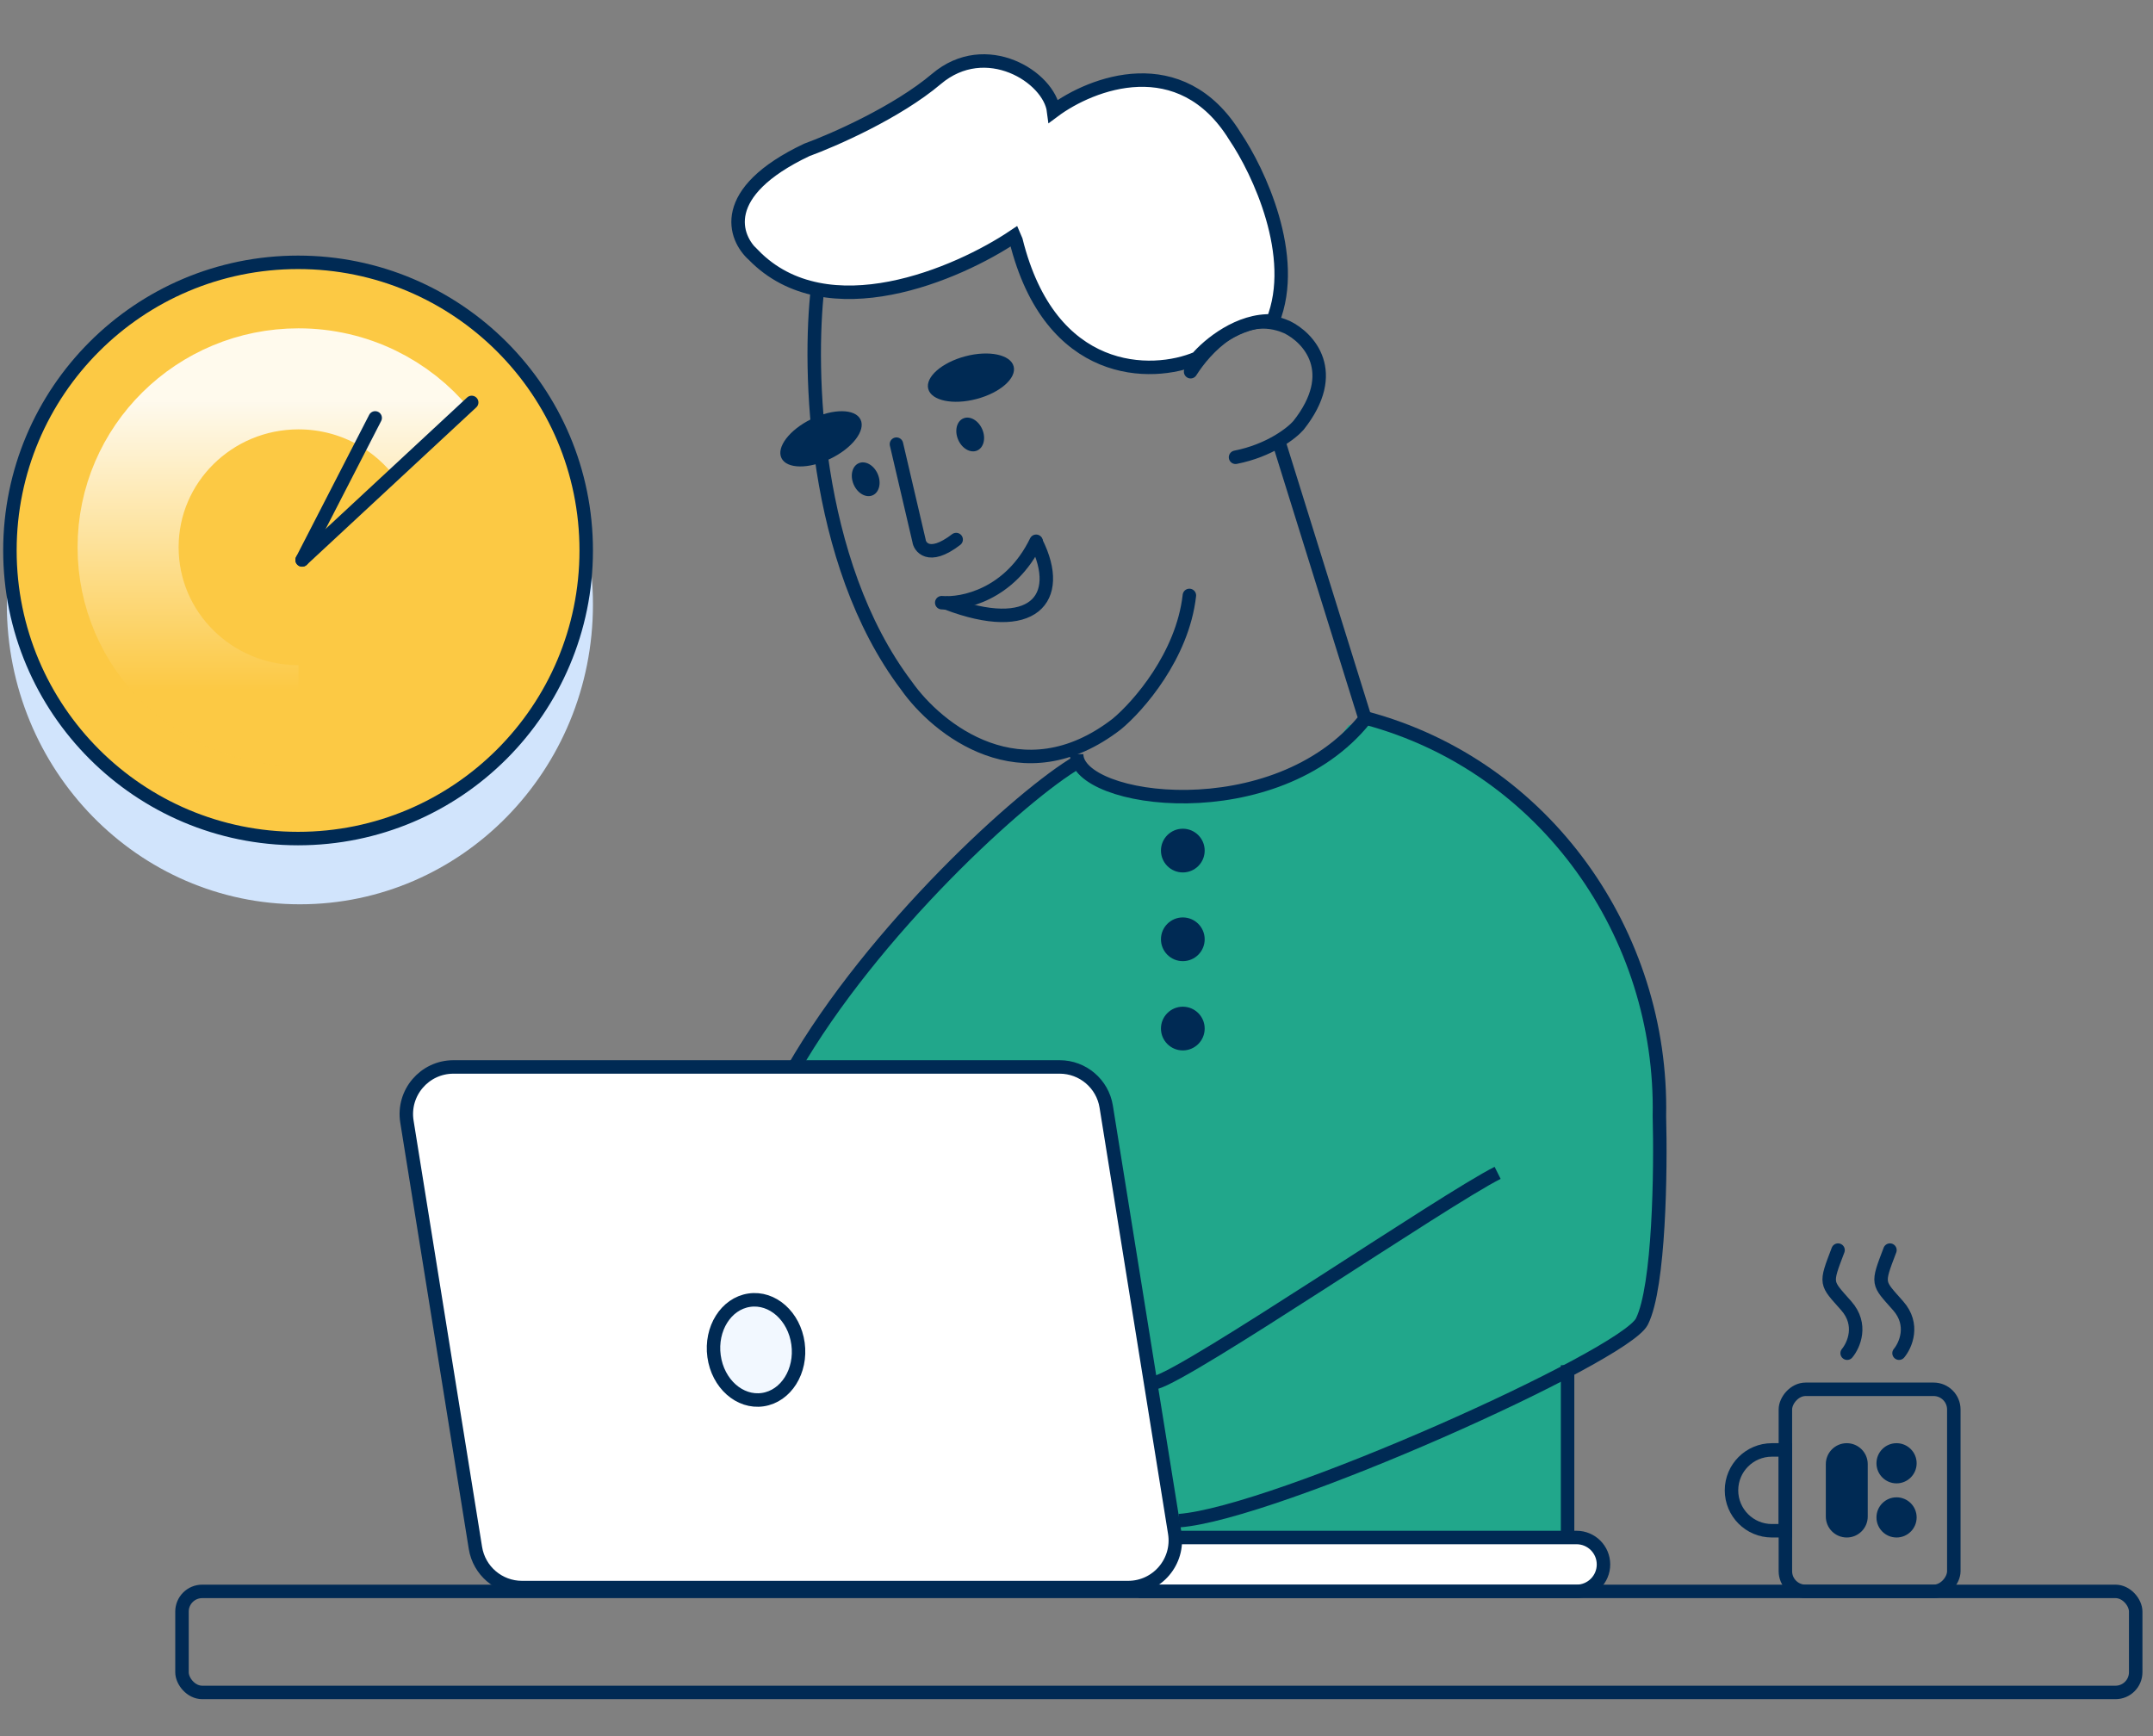 <?xml version="1.0" encoding="UTF-8" standalone="no"?>
<svg
   width="310"
   height="250"
   viewBox="0 0 310 250"
   fill="none"
   version="1.1"
   id="svg82"
   sodipodi:docname="usecase-1.svg"
   inkscape:version="1.1 (c4e8f9e, 2021-05-24)"
   xmlns:inkscape="http://www.inkscape.org/namespaces/inkscape"
   xmlns:sodipodi="http://sodipodi.sourceforge.net/DTD/sodipodi-0.dtd"
   xmlns="http://www.w3.org/2000/svg"
   xmlns:svg="http://www.w3.org/2000/svg">
  <rect x="0" y="0" width="310" height="250" fill="#808080" stroke="none"/>
  <sodipodi:namedview
     id="namedview84"
     pagecolor="#ffffff"
     bordercolor="#666666"
     borderopacity="1.0"
     inkscape:pageshadow="2"
     inkscape:pageopacity="0.0"
     inkscape:pagecheckerboard="0"
     showgrid="false"
     height="259px"
     inkscape:zoom="2.9414062"
     inkscape:cx="57.285525"
     inkscape:cy="132.07968"
     inkscape:window-width="2560"
     inkscape:window-height="1285"
     inkscape:window-x="0"
     inkscape:window-y="25"
     inkscape:window-maximized="1"
     inkscape:current-layer="svg82" />
  <path
     d="m 225.175,196.717 c -13.05,3.117 -39.385,9.349 -40.32,9.349 l -17.998,2.723 2.425,11.886 h 56.478 z"
     fill="#21a78b"
     id="path9"
     style="stroke-width:0.97" />
  <path
     d="m 129.927,131.271 -14.48,19.802 -0.713,1.233 53.579,67.154 18.297,-5.335 25.711,-11.565 16.361,-7.012 6.562,-4.219 c 4.207,-5.61 3.956,-21.826 3.956,-30.258 l -1.753,-15.193 -4.091,-12.271 -8.765,-12.272 -9.349,-9.35 -8.766,-5.258 -9.349,-2.338 h -2.922 l -3.507,4.675 -4.09,2.922 -8.181,1.756 -8.181,0.582 -8.765,-0.582 -7.012,-4.677 -7.012,5.259 -7.012,7.012 z"
     fill="#21a78b"
     id="path11"
     style="stroke-width:0.97" />
  <path
     d="m 117.731,41.423 c -1.369,11.671 -0.726,39.476 12.801,57.329 4.391,6.248 16.594,16.095 30.281,5.502 3.073,-2.547 9.463,-9.818 10.44,-18.513"
     stroke="#002a54"
     stroke-width="1.94"
     stroke-linecap="round"
     id="path13" />
  <path
     d="m 129.076,63.957 3.257,13.936 c 0.061,0.671 1.261,2.944 5.34,-0.197"
     stroke="#002a54"
     stroke-width="1.94"
     stroke-linecap="round"
     id="path15" />
  <ellipse
     cx="103.773"
     cy="112.518"
     rx="1.889"
     ry="2.518"
     transform="rotate(-23.189)"
     fill="#002a54"
     id="ellipse17"
     style="stroke-width:0.97" />
  <ellipse
     cx="87.403"
     cy="112.519"
     rx="1.889"
     ry="2.518"
     transform="rotate(-23.189)"
     fill="#002a54"
     id="ellipse19"
     style="stroke-width:0.97" />
  <path
     d="m 149.21,78.093 c 4.09,8.18 -0.585,13.441 -12.856,8.765"
     stroke="#002a54"
     stroke-width="1.94"
     stroke-linecap="round"
     id="path21" />
  <path
     d="m 135.596,86.786 c 2.964,0.275 9.834,-1.11 13.594,-8.842"
     stroke="#002a54"
     stroke-width="1.94"
     stroke-linecap="round"
     id="path23" />
  <ellipse
     cx="121.279"
     cy="88.279"
     rx="6.358"
     ry="3.179"
     transform="rotate(-14.796)"
     fill="#002a54"
     id="ellipse25"
     style="stroke-width:0.97" />
  <ellipse
     cx="78.505"
     cy="108.649"
     rx="6.333"
     ry="3.167"
     transform="rotate(-26.023)"
     fill="#002a54"
     id="ellipse27"
     style="stroke-width:0.97" />
  <path
     d="m 171.431,53.526 c 2.044,-3.235 7.355,-9.29 13.876,-6.422 3.095,1.505 7.758,6.443 1.653,14.154 -0.986,1.13 -4.179,3.63 -9.06,4.589"
     stroke="#002a54"
     stroke-width="1.94"
     stroke-linecap="round"
     id="path29" />
  <path
     d="m 155.021,108.602 c 0,7.012 28.665,10.98 41.54,-5.09 L 184.271,64.066"
     stroke="#002a54"
     stroke-width="1.94"
     id="path31" />
  <path
     d="m 108.5,36.731 c 10.611,10.875 29.438,2.712 37.525,-2.73 l 0.268,0.626 c 4.926,19.836 19.581,19.729 26.077,16.946 1.613,-1.898 6.05,-5.625 10.889,-5.349 3.748,-9.316 -2.062,-21.606 -5.436,-26.586 -7.808,-12.669 -20.663,-7.706 -26.116,-3.64 -0.621,-4.924 -9.768,-10.644 -16.869,-4.636 -5.68,4.806 -14.824,8.822 -18.686,10.229 -12.863,6.104 -10.462,12.637 -7.653,15.141 z"
     fill="#ffffff"
     stroke="#002a54"
     stroke-width="1.94"
     id="path33" />
  <path
     d="m 155.198,109.712 c -7.974,4.617 -29.465,24.201 -41.048,44.347"
     stroke="#002a54"
     stroke-width="1.94"
     id="path35" />
  <path
     d="m 165.887,221.4 h -0.97 v 0.97 5.82 0.97 h 0.97 61.111 c 2.143,0 3.88,-1.737 3.88,-3.88 0,-2.143 -1.737,-3.88 -3.88,-3.88 z"
     fill="#ffffff"
     stroke="#002a54"
     stroke-width="1.94"
     id="path37" />
  <circle
     cx="170.308"
     cy="122.484"
     r="3.148"
     fill="#002a54"
     id="circle39"
     style="stroke-width:0.97" />
  <circle
     cx="170.308"
     cy="135.258"
     r="3.148"
     fill="#002a54"
     id="circle41"
     style="stroke-width:0.97" />
  <circle
     cx="170.308"
     cy="148.112"
     r="3.148"
     fill="#002a54"
     id="circle43"
     style="stroke-width:0.97" />
  <path
     d="m 65.295,153.64 c -4.18,0 -7.367,3.74 -6.704,7.868 l 9.863,61.388 c 0.529,3.292 3.37,5.713 6.704,5.713 h 87.279 c 4.18,0 7.367,-3.74 6.704,-7.868 l -9.863,-61.388 c -0.529,-3.292 -3.37,-5.713 -6.704,-5.713 z"
     fill="#ffffff"
     stroke="#002a54"
     stroke-width="1.94"
     id="path45" />
  <ellipse
     rx="6.112"
     ry="7.224"
     transform="matrix(0.989,-0.148,0.136,0.991,0,0)"
     fill="#f2f8ff"
     stroke="#002a54"
     stroke-width="1.94"
     id="ellipse47"
     cx="81.423"
     cy="208.313" />
  <path
     d="m 196.749,103.419 c 25.812,6.925 42.7,31.182 42.18,57.289 0.21,7.764 0,24.552 -2.518,29.589 -2.518,5.036 -52.793,27.628 -66.643,28.678 m -3.395,-19.885 c 4.852,-1.245 41.708,-26.42 49.263,-30.197"
     stroke="#002a54"
     stroke-width="1.94"
     id="path49" />
  <path
     d="m 225.708,196.592 v 24.322"
     stroke="#002a54"
     stroke-width="1.94"
     id="path51" />
  <rect
     x="26.204"
     y="229.16"
     width="281.306"
     height="14.55"
     rx="2.91"
     stroke="#002a54"
     stroke-width="1.94"
     id="rect53" />
  <ellipse
     cx="43.18"
     cy="87.052"
     rx="42.196"
     ry="43.166"
     fill="#d1e4fc"
     id="ellipse55"
     style="stroke-width:0.97" />
  <circle
     cx="42.917"
     cy="79.264"
     r="41.489"
     fill="#fcc944"
     stroke="#002a54"
     stroke-width="1.94"
     id="circle57" />
  <path
     opacity="0.9"
     d="m 42.985,103.057 c -13.554,0 -24.541,-10.857 -24.541,-24.251 0,-13.393 10.987,-24.251 24.541,-24.251 7.722,0 14.611,3.525 19.11,9.034"
     stroke="url(#paint0_linear)"
     stroke-width="14.55"
     id="path59"
     style="stroke:url(#paint0_linear)" />
  <path
     d="M 43.501,80.631 54.02,60.179"
     stroke="#002a54"
     stroke-width="1.94"
     stroke-linecap="round"
     id="path61" />
  <path
     d="M 43.501,80.63 67.915,57.95"
     stroke="#002a54"
     stroke-width="1.94"
     stroke-linecap="round"
     id="path63" />
  <rect
     x="-281.32"
     y="200.059"
     width="24.251"
     height="29.101"
     rx="2.91"
     transform="scale(-1,1)"
     stroke="#002a54"
     stroke-width="1.94"
     id="rect65" />
  <path
     fill-rule="evenodd"
     clip-rule="evenodd"
     d="m 262.89,210.837 c 0,-1.667 1.351,-3.018 3.018,-3.018 1.667,0 3.018,1.351 3.018,3.018 v 7.545 c 0,1.667 -1.351,3.018 -3.018,3.018 -1.666,0 -3.018,-1.351 -3.018,-3.018 z m 13.078,-0.126 c 0,1.598 -1.295,2.893 -2.893,2.893 -1.598,0 -2.892,-1.295 -2.892,-2.893 0,-1.597 1.294,-2.892 2.892,-2.892 1.598,0 2.893,1.295 2.893,2.892 z m -2.893,10.689 c 1.598,0 2.893,-1.295 2.893,-2.893 0,-1.597 -1.295,-2.892 -2.893,-2.892 -1.598,0 -2.892,1.295 -2.892,2.892 0,1.598 1.294,2.893 2.892,2.893 z"
     fill="#002a54"
     id="path67"
     style="stroke-width:0.97" />
  <path
     d="m 256.1,208.789 h 0.97 v 0.97 9.7 0.97 h -0.97 -0.97 c -3.215,0 -5.82,-2.605 -5.82,-5.82 0,-3.215 2.605,-5.82 5.82,-5.82 h 0.002 9.7e-4 0.002 0.002 0.002 0.002 0.002 9.7e-4 0.002 0.002 0.002 0.002 0.002 0.002 9.7e-4 0.002 0.002 0.002 0.002 0.002 0.002 9.7e-4 0.002 0.002 0.002 0.002 0.002 9.7e-4 0.002 0.002 0.002 0.002 0.002 0.002 9.7e-4 0.002 0.002 0.002 0.002 0.002 0.002 9.7e-4 0.002 0.002 0.002 0.002 0.002 0.002 0.002 9.7e-4 0.002 0.002 0.002 0.002 0.002 0.002 9.7e-4 0.002 0.002 0.002 0.002 0.002 0.002 9.7e-4 0.002 0.002 0.002 0.002 0.002 0.002 0.002 9.7e-4 0.002 0.002 0.002 0.002 0.002 0.002 0.002 9.7e-4 0.002 0.002 0.002 0.002 0.002 0.002 0.002 9.7e-4 0.002 0.002 0.002 0.002 0.002 0.002 0.002 9.7e-4 0.002 0.002 0.002 0.002 0.002 0.002 0.002 0.002 9.7e-4 0.002 0.002 0.002 0.002 0.002 0.002 0.002 9.7e-4 0.002 0.002 0.002 0.002 0.002 0.002 0.002 0.002 0.002 9.7e-4 0.002 0.002 0.002 0.002 0.002 0.002 0.002 0.002 9.7e-4 0.002 0.002 0.002 0.002 0.002 0.002 0.002 0.002 0.002 9.7e-4 0.002 0.002 0.002 0.002 0.002 0.002 0.002 0.002 0.002 9.7e-4 0.002 0.002 0.002 0.002 0.002 0.002 0.002 0.002 0.002 0.002 9.7e-4 0.002 0.002 0.002 0.002 0.002 0.002 0.002 0.002 0.002 0.002 9.7e-4 0.002 0.002 0.002 0.002 0.002 0.002 0.002 0.002 0.002 0.002 0.002 9.7e-4 0.002 0.002 0.002 0.002 0.002 0.002 0.002 0.002 0.002 0.002 0.002 9.7e-4 0.002 0.002 0.002 0.002 0.002 0.002 0.002 0.002 0.002 0.002 0.002 0.002 0.002 9.7e-4 0.002 0.002 0.002 0.002 0.002 0.002 0.002 0.002 0.002 0.002 0.002 0.002 0.002 0.002 9.7e-4 0.002 0.002 0.002 0.002 0.002 0.002 0.002 0.002 0.002 0.002 0.002 0.002 0.002 0.002 0.002 0.002 9.7e-4 0.002 0.002 0.002 0.002 0.002 0.002 0.002 0.002 0.002 0.002 0.002 0.002 0.002 0.002 0.002 0.002 0.002 0.002 0.002 9.7e-4 0.002 0.002 0.002 0.002 0.002 0.002 0.002 0.002 0.002 0.002 0.002 0.002 0.002 0.002 0.002 0.002 0.002 0.002 0.002 0.002 0.002 0.002 0.002 9.7e-4 0.002 0.002 0.002 0.002 0.002 0.002 0.002 0.002 0.002 0.002 0.002 0.002 0.002 0.002 0.002 0.002 0.002 0.002 0.002 0.002 0.002 0.002 0.002 0.002 0.002 0.002 0.002 0.002 0.002 0.002 0.002 0.002 0.002 0.002 0.002 0.002 0.002 0.002 9.7e-4 0.002 0.002 0.002 0.002 0.002 0.002 0.002 0.002 0.002 0.002 0.002 0.002 0.002 0.002 0.002 0.002 0.002 0.002 0.002 0.002 0.002 0.002 0.002 0.002 0.002 0.002 0.002 0.002 0.002 0.002 0.002 0.002 0.002 0.002 0.002 0.002 0.002 0.002 0.002 0.002 0.002 0.002 0.002 0.002 0.002 0.002 0.002 0.002 0.002 0.002 0.002 0.002 0.002 0.002 0.002 0.002 0.002 0.002 0.002 0.002 0.002 0.002 0.002 0.002 0.002 0.002 0.002 0.002 0.003 0.002 0.002 0.002 0.002 0.002 0.002 0.002 0.002 0.002 0.002 0.002 0.002 0.002 0.002 0.002 0.002 0.002 0.002 0.002 0.002 0.002 0.002 0.002 0.002 0.002 0.002 0.002 0.002 0.002 0.002 0.002 0.002 0.002 0.002 0.002 0.002 0.003 0.002 0.002 0.002 0.002 0.002 0.002 0.002 0.002 0.002 0.002 0.002 0.002 0.002 0.002 0.002 0.002 0.002 0.002 0.002 0.002 0.002 0.002 0.002 0.003 0.002 0.002 0.002 0.002 0.002 0.002 0.002 0.002 0.002 0.002 0.002 0.002 0.002 0.002 0.002 0.002 0.002 0.002 0.003 0.002 0.002 0.002 0.002 0.002 0.002 0.002 0.002 0.002 0.002 0.002 0.002 0.002 0.002 0.002 0.003 0.002 0.002 0.002 0.002 0.002 0.002 0.002 0.002 0.002 0.002 0.002 0.002 0.002 0.003 0.002 0.002 0.002 0.002 0.002 z"
     stroke="#002a54"
     stroke-width="1.94"
     id="path69" />
  <path
     d="m 273.433,194.859 c 0.955,-1.145 2.266,-4.112 -0.13,-6.828 -2.995,-3.395 -3.083,-3.016 -1.179,-8.016"
     stroke="#002a54"
     stroke-width="1.94"
     stroke-linecap="round"
     id="path71" />
  <path
     d="m 265.962,194.859 c 0.955,-1.145 2.266,-4.112 -0.131,-6.828 -2.994,-3.395 -3.082,-3.016 -1.179,-8.016"
     stroke="#002a54"
     stroke-width="1.94"
     stroke-linecap="round"
     id="path73" />
  <defs
     id="defs80">
    <linearGradient
       id="paint0_linear"
       x1="41.5"
       y1="63.488"
       x2="41.5"
       y2="107.093"
       gradientUnits="userSpaceOnUse"
       gradientTransform="matrix(0.97,0,0,0.97,0.014,-3.646)">
      <stop
         stop-color="white"
         id="stop75" />
      <stop
         offset="0.977"
         stop-color="#FCC944"
         id="stop77" />
    </linearGradient>
  </defs>
</svg>

